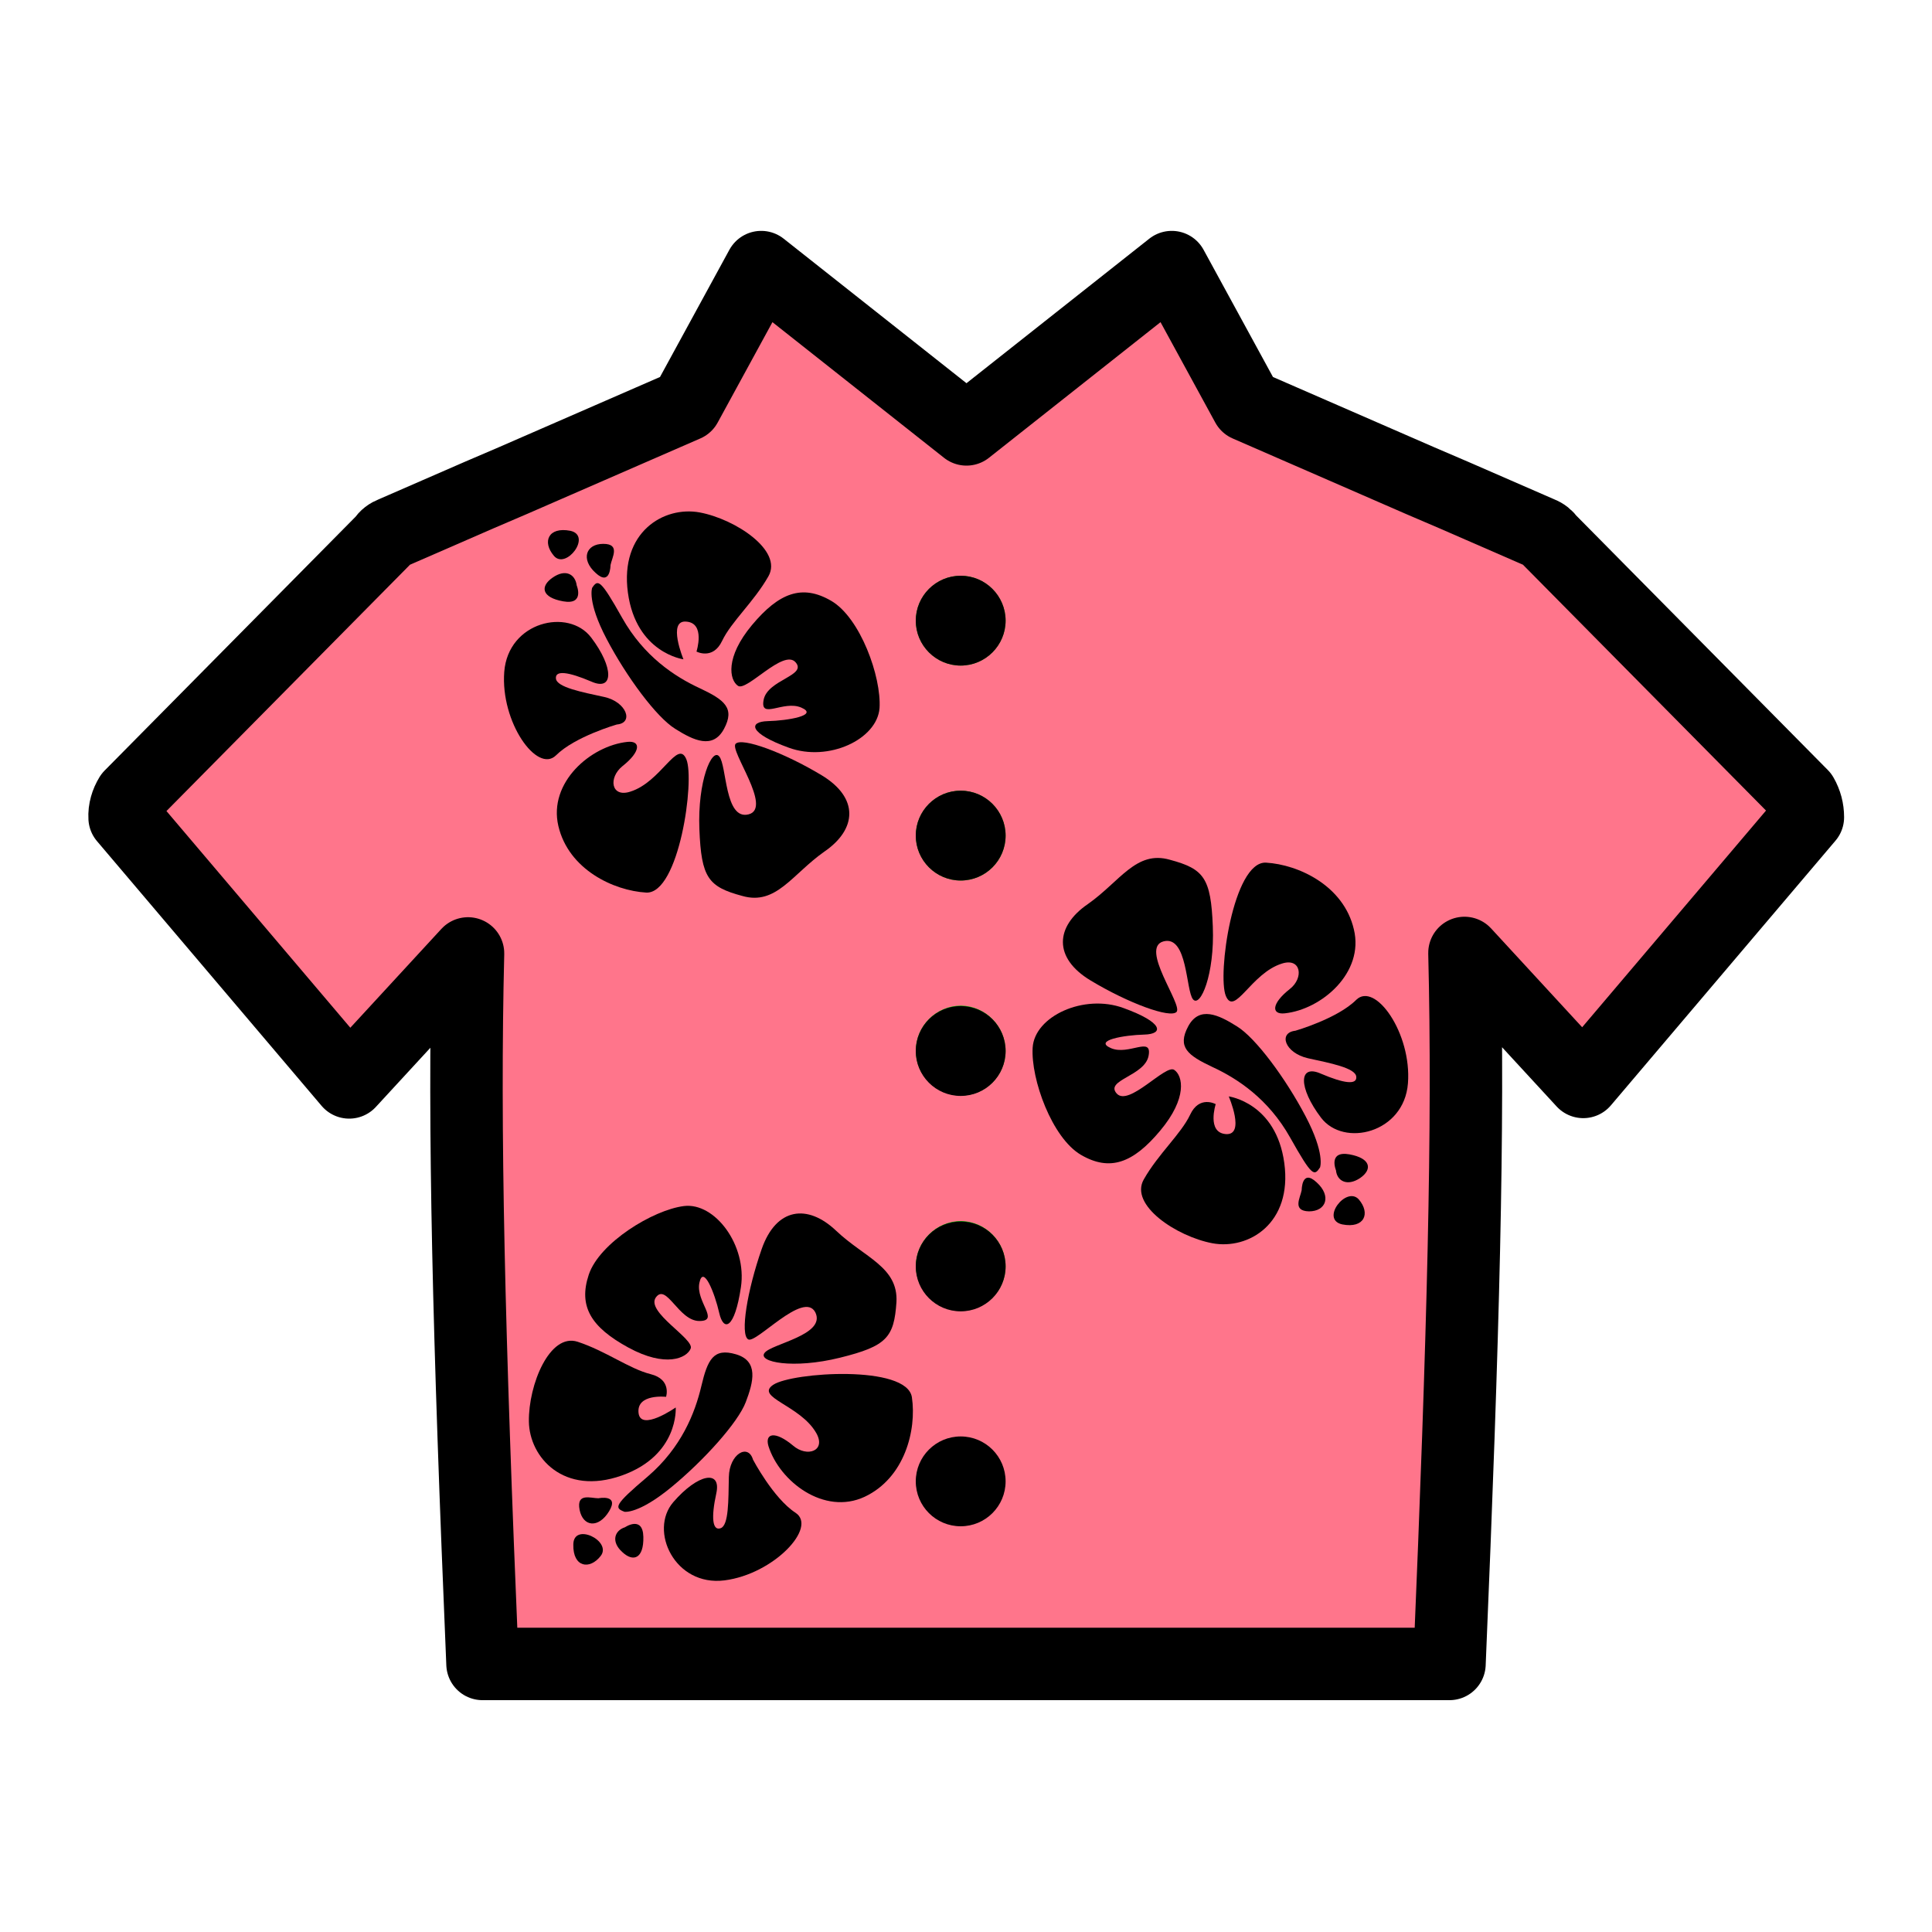 <?xml version="1.0" encoding="utf-8"?>
<!-- Generator: Adobe Illustrator 25.4.1, SVG Export Plug-In . SVG Version: 6.00 Build 0)  -->
<svg version="1.1" xmlns="http://www.w3.org/2000/svg" xmlns:xlink="http://www.w3.org/1999/xlink" x="0px" y="0px"
	 viewBox="0 0 40 40" style="enable-background:new 0 0 40 40;" xml:space="preserve">
<style type="text/css">
	.st0{fill:#FFFFFF;}
	.st1{fill:#FDF500;}
	.st2{fill:none;stroke:#000000;stroke-width:1.5;stroke-linecap:round;stroke-linejoin:round;stroke-miterlimit:10;}
	.st3{fill:#FF758B;}
	.st4{fill:#00B300;}
	.st5{fill:none;stroke:#000000;stroke-width:1.5;stroke-linecap:round;stroke-linejoin:round;}
	.st6{fill:#C4C4C4;}
</style>
<g id="レイヤー_2">
	<rect x="0" y="0" class="st0" width="40" height="40"/>
	<g>
		<g>
			<g>
				<path class="st3" d="M30.01,34.45c0.29-6.89,0.4-11.09,0.31-14.72l2.46,2.67l4.65-5.48c0-0.16-0.04-0.31-0.12-0.45l-5.23-5.29
					c-0.05-0.07-0.11-0.12-0.19-0.15l-1.79-0.78l-0.7-0.3l-3.58-1.56l-1.56-2.86c0,0-4.25,3.36-4.25,3.36l-4.25-3.36l-1.56,2.86
					l-3.58,1.56l-0.7,0.3l-1.79,0.78c-0.08,0.03-0.15,0.08-0.19,0.15L2.7,16.48c-0.08,0.13-0.13,0.29-0.12,0.45l4.65,5.48l2.46-2.67
					C9.6,23.36,9.7,27.56,9.99,34.45H30.01z"/>
				<path class="st4" d="M20.82,12.85c0-0.51-0.42-0.93-0.93-0.93c-0.51,0-0.93,0.42-0.93,0.93c0,0.51,0.42,0.93,0.93,0.93
					C20.4,13.78,20.82,13.36,20.82,12.85z M20.82,17.3c0-0.51-0.42-0.93-0.93-0.93c-0.51,0-0.93,0.42-0.93,0.93
					c0,0.51,0.42,0.93,0.93,0.93C20.4,18.23,20.82,17.82,20.82,17.3C20.82,17.3,20.82,17.3,20.82,17.3z M20.82,21.76
					c0-0.51-0.41-0.93-0.92-0.94c-0.51,0-0.93,0.41-0.94,0.92s0.41,0.93,0.92,0.94c0,0,0,0,0.01,0
					C20.4,22.69,20.82,22.27,20.82,21.76z M20.82,26.22c0-0.51-0.41-0.93-0.92-0.94c-0.51,0-0.93,0.41-0.94,0.92
					c0,0.51,0.41,0.93,0.92,0.94c0,0,0,0,0.01,0C20.4,27.14,20.82,26.73,20.82,26.22z"/>
				<circle cx="19.89" cy="12.85" r="0.93"/>
				<circle cx="19.89" cy="17.3" r="0.93"/>
				<circle cx="19.89" cy="21.76" r="0.93"/>
				<circle cx="19.89" cy="26.22" r="0.93"/>
				<circle cx="19.89" cy="30.67" r="0.93"/>
				<path class="st5" d="M30.01,34.45c0.29-6.89,0.4-11.09,0.31-14.72l2.46,2.67l4.65-5.48c0-0.16-0.04-0.31-0.12-0.45l-5.23-5.29
					c-0.05-0.07-0.11-0.12-0.19-0.15l-1.79-0.78l-0.7-0.3l-3.58-1.56l-1.56-2.86c0,0-4.25,3.36-4.25,3.36l-4.25-3.36l-1.56,2.86
					l-3.58,1.56l-0.7,0.3l-1.79,0.78c-0.08,0.03-0.15,0.08-0.19,0.15L2.7,16.48c-0.08,0.13-0.13,0.29-0.12,0.45l4.65,5.48l2.46-2.67
					C9.6,23.36,9.7,27.56,9.99,34.45H30.01z"/>
			</g>
			<g>
				<path d="M12.26,12.17c0,0-0.11,0.28,0.3,1.06c0.41,0.78,1.03,1.62,1.42,1.86c0.38,0.24,0.78,0.43,1.01,0
					c0.23-0.43,0.01-0.6-0.5-0.84c-0.52-0.24-1.16-0.66-1.61-1.46S12.38,11.99,12.26,12.17z"/>
				<path d="M14.15,13.65c0,0-0.98-0.13-1.15-1.38s0.74-1.8,1.49-1.66c0.74,0.14,1.72,0.79,1.42,1.32s-0.77,0.94-0.96,1.34
					s-0.53,0.22-0.53,0.22s0.19-0.59-0.21-0.62C13.81,12.83,14.15,13.65,14.15,13.65z"/>
				<path d="M15.57,12.94c0.56-0.67,1.04-0.85,1.64-0.5c0.6,0.35,1.04,1.57,1,2.22c-0.05,0.65-1.06,1.12-1.88,0.82
					c-0.83-0.3-0.84-0.54-0.43-0.55c0.41-0.01,1.06-0.12,0.69-0.28c-0.37-0.16-0.86,0.26-0.78-0.16c0.08-0.42,0.91-0.5,0.66-0.78
					c-0.25-0.28-1.01,0.61-1.19,0.49C15.1,14.08,15.01,13.61,15.57,12.94z"/>
				<path d="M15.23,15.4c0.13-0.14,1,0.18,1.78,0.65s0.73,1.12,0.06,1.58c-0.67,0.47-1,1.12-1.7,0.92
					c-0.71-0.19-0.85-0.38-0.89-1.38c-0.04-1,0.26-1.69,0.41-1.51c0.16,0.18,0.11,1.33,0.61,1.2C16,16.73,15.1,15.54,15.23,15.4z"/>
				<path d="M13.05,16.39c0.64-0.2,0.98-1.1,1.16-0.67c0.18,0.43-0.15,2.79-0.83,2.76c-0.68-0.04-1.61-0.48-1.82-1.38
					s0.67-1.66,1.43-1.74c0.28-0.03,0.28,0.2-0.1,0.5C12.59,16.1,12.65,16.52,13.05,16.39z"/>
				<path d="M12.77,15c0,0-0.87,0.25-1.26,0.64c-0.39,0.38-1.15-0.69-1.07-1.73s1.33-1.33,1.8-0.71c0.47,0.62,0.47,1.12,0,0.91
					c-0.47-0.2-0.75-0.24-0.73-0.06c0.02,0.18,0.54,0.28,1,0.38S13.13,14.97,12.77,15z"/>
				<path d="M11.94,12.12c0,0,0.17,0.41-0.28,0.33s-0.48-0.31-0.22-0.49C11.71,11.77,11.91,11.89,11.94,12.12z"/>
				<path d="M12.64,11.7c0,0,0,0.45-0.31,0.16c-0.31-0.28-0.2-0.6,0.16-0.6S12.67,11.54,12.64,11.7z"/>
				<path d="M11.47,11.51c-0.25-0.29-0.12-0.61,0.34-0.52C12.26,11.09,11.72,11.8,11.47,11.51z"/>
			</g>
			<g>
				<path d="M27.33,24.17c0,0,0.11-0.28-0.3-1.06c-0.41-0.78-1.03-1.62-1.42-1.86c-0.38-0.24-0.78-0.43-1.01,0
					c-0.23,0.43-0.01,0.6,0.5,0.84c0.52,0.24,1.16,0.66,1.61,1.46C27.17,24.37,27.21,24.35,27.33,24.17z"/>
				<path d="M25.44,22.7c0,0,0.98,0.13,1.15,1.38s-0.74,1.8-1.49,1.66c-0.74-0.14-1.72-0.79-1.42-1.32c0.3-0.53,0.77-0.94,0.96-1.34
					c0.19-0.41,0.53-0.22,0.53-0.22s-0.19,0.59,0.21,0.62C25.79,23.51,25.44,22.7,25.44,22.7z"/>
				<path d="M24.02,23.41c-0.56,0.67-1.04,0.85-1.64,0.5s-1.04-1.57-1-2.22s1.06-1.12,1.88-0.82c0.83,0.3,0.84,0.54,0.43,0.55
					c-0.41,0.01-1.06,0.12-0.69,0.28c0.37,0.16,0.86-0.26,0.78,0.16s-0.91,0.5-0.66,0.78s1.01-0.61,1.19-0.49
					C24.49,22.27,24.59,22.73,24.02,23.41z"/>
				<path d="M24.36,20.95c-0.13,0.14-1-0.18-1.78-0.65s-0.73-1.12-0.06-1.58c0.67-0.47,1-1.12,1.7-0.92
					c0.71,0.19,0.85,0.38,0.89,1.38c0.04,1-0.26,1.69-0.41,1.51s-0.11-1.33-0.61-1.2C23.59,19.62,24.49,20.8,24.36,20.95z"/>
				<path d="M26.54,19.95c-0.64,0.2-0.98,1.1-1.16,0.67c-0.18-0.43,0.15-2.79,0.83-2.76c0.68,0.04,1.61,0.48,1.82,1.38
					c0.22,0.9-0.67,1.66-1.43,1.74c-0.28,0.03-0.28-0.2,0.1-0.5C27,20.25,26.94,19.82,26.54,19.95z"/>
				<path d="M26.82,21.34c0,0,0.87-0.25,1.26-0.64c0.39-0.38,1.15,0.69,1.07,1.73c-0.08,1.03-1.33,1.33-1.8,0.71s-0.47-1.12,0-0.91
					c0.47,0.2,0.75,0.24,0.73,0.06s-0.54-0.28-1-0.38C26.6,21.8,26.46,21.38,26.82,21.34z"/>
				<path d="M27.66,24.23c0,0-0.17-0.41,0.28-0.33c0.44,0.08,0.48,0.31,0.22,0.49C27.89,24.57,27.68,24.45,27.66,24.23z"/>
				<path d="M26.95,24.64c0,0,0-0.45,0.31-0.16c0.31,0.28,0.2,0.6-0.16,0.6C26.75,25.07,26.92,24.8,26.95,24.64z"/>
				<path d="M28.13,24.83c0.25,0.29,0.12,0.61-0.34,0.52C27.33,25.25,27.87,24.55,28.13,24.83z"/>
			</g>
			<g>
				<path d="M12.93,31.3c0,0,0.29,0.05,0.97-0.51c0.68-0.56,1.38-1.34,1.54-1.76s0.27-0.85-0.2-0.99c-0.47-0.14-0.59,0.11-0.72,0.66
					c-0.13,0.55-0.41,1.27-1.11,1.87C12.7,31.17,12.72,31.22,12.93,31.3z"/>
				<path d="M13.99,29.14c0,0,0.07,0.99-1.12,1.41s-1.91-0.37-1.92-1.12c-0.01-0.76,0.43-1.84,1.01-1.65
					c0.58,0.19,1.07,0.56,1.51,0.67c0.44,0.11,0.32,0.47,0.32,0.47s-0.61-0.07-0.57,0.33C13.26,29.65,13.99,29.14,13.99,29.14z"/>
				<path d="M13.01,27.9c-0.77-0.42-1.04-0.85-0.82-1.51c0.22-0.66,1.33-1.34,1.97-1.42c0.64-0.08,1.31,0.81,1.18,1.68
					c-0.13,0.87-0.36,0.93-0.45,0.53c-0.09-0.4-0.33-1.01-0.41-0.62s0.43,0.79,0,0.79s-0.68-0.79-0.9-0.49
					c-0.22,0.3,0.8,0.86,0.72,1.06S13.78,28.32,13.01,27.9z"/>
				<path d="M15.49,27.73c-0.17-0.1-0.02-1.01,0.28-1.87c0.3-0.86,0.95-0.94,1.54-0.38c0.59,0.56,1.29,0.75,1.25,1.48
					c-0.05,0.73-0.2,0.91-1.17,1.15c-0.97,0.24-1.71,0.09-1.56-0.1c0.14-0.19,1.28-0.37,1.05-0.84
					C16.64,26.71,15.65,27.83,15.49,27.73z"/>
				<path d="M16.9,29.67c-0.33-0.58-1.28-0.74-0.89-1c0.39-0.26,2.77-0.42,2.87,0.26c0.1,0.68-0.15,1.67-0.98,2.06
					c-0.84,0.39-1.76-0.32-1.99-1.05c-0.08-0.27,0.14-0.32,0.51-0.01C16.71,30.18,17.11,30.04,16.9,29.67z"/>
				<path d="M15.59,30.22c0,0,0.42,0.8,0.88,1.1s-0.45,1.27-1.47,1.4c-1.03,0.13-1.57-1.03-1.06-1.62s1-0.68,0.89-0.18
					s-0.08,0.78,0.09,0.72c0.17-0.06,0.16-0.58,0.17-1.06S15.49,29.88,15.59,30.22z"/>
				<path d="M12.94,31.62c0,0,0.37-0.25,0.38,0.2c0.01,0.45-0.21,0.53-0.44,0.31C12.65,31.92,12.72,31.69,12.94,31.62z"/>
				<path d="M12.39,31.02c0,0,0.44-0.09,0.22,0.27c-0.22,0.36-0.54,0.32-0.61-0.03C11.93,30.9,12.23,31.02,12.39,31.02z"/>
				<path d="M12.44,32.21c-0.23,0.3-0.58,0.24-0.57-0.23C11.87,31.51,12.67,31.9,12.44,32.21z"/>
			</g>
		</g>
	</g>
</g>
<g id="Layer_1">
</g>
</svg>
